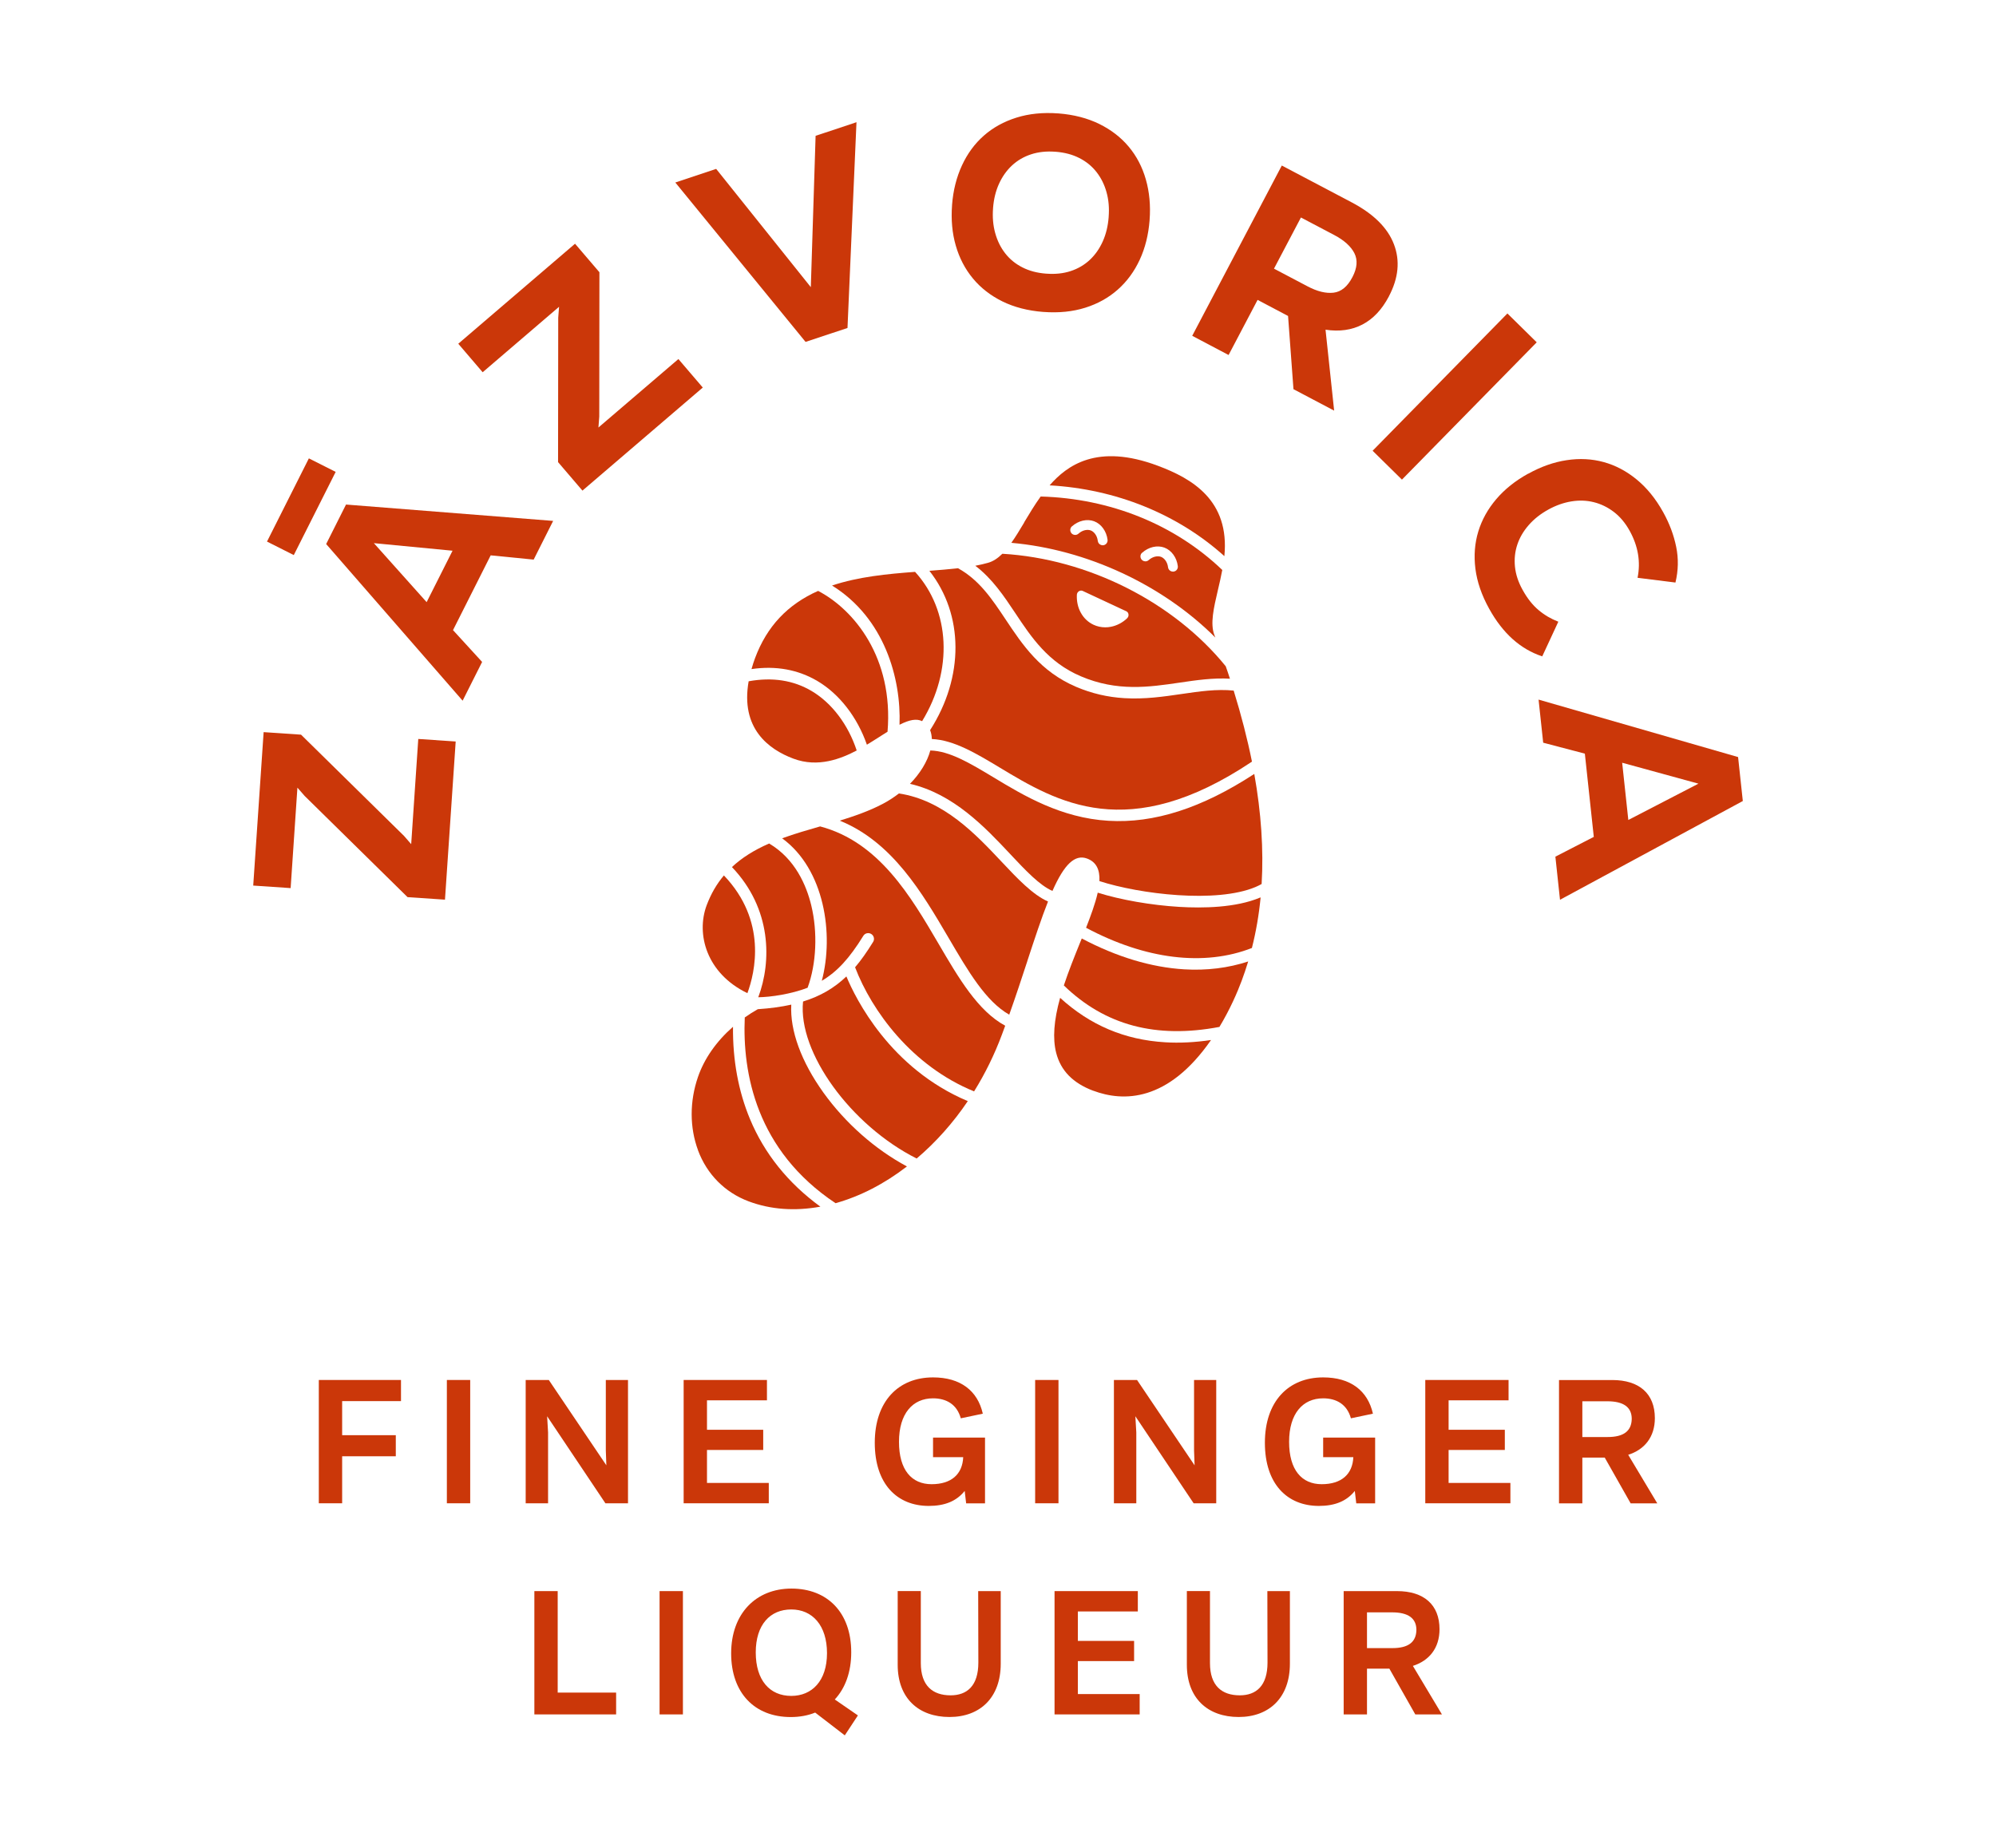 <?xml version="1.0" encoding="UTF-8"?>
<svg xmlns="http://www.w3.org/2000/svg" width="149" height="138" viewBox="0 0 149 138" fill="none">
  <path d="M30.695 63.025L31.224 55.172L34.017 55.361L33.217 67.17L30.424 66.982L22.744 59.428L22.202 58.808L21.696 66.307L18.903 66.118L19.68 54.662L22.473 54.851L30.154 62.404L30.695 63.025Z" fill="#CB3709"></path>
  <path d="M21.931 41.443L19.931 40.434L23.057 34.223L25.058 35.232L21.931 41.443ZM41.294 38.887L39.838 41.781L36.63 41.463L33.817 47.046L35.99 49.421L34.535 52.314L24.348 40.619L25.83 37.67L41.294 38.891V38.887ZM27.909 40.552L31.848 44.957L33.782 41.117L27.909 40.552Z" fill="#CB3709"></path>
  <path d="M44.668 31.922L50.642 26.807L52.462 28.935L43.479 36.63L41.659 34.502L41.671 23.725L41.734 22.904L36.03 27.792L34.21 25.664L42.926 18.197L44.746 20.325L44.735 31.102L44.672 31.922H44.668Z" fill="#CB3709"></path>
  <path d="M50.41 13.627L53.462 12.61L60.527 21.44L60.884 10.141L63.936 9.124L63.265 24.487L60.135 25.527L50.41 13.623V13.627Z" fill="#CB3709"></path>
  <path d="M71.071 15.311V15.292C71.154 14.216 71.401 13.235 71.809 12.351C72.217 11.468 72.762 10.726 73.445 10.125C74.127 9.524 74.939 9.077 75.877 8.782C76.814 8.488 77.858 8.382 78.999 8.468H79.019C80.164 8.559 81.176 8.822 82.059 9.254C82.942 9.689 83.675 10.255 84.26 10.954C84.844 11.652 85.272 12.469 85.538 13.403C85.805 14.342 85.899 15.347 85.817 16.422V16.442C85.731 17.534 85.487 18.515 85.079 19.395C84.671 20.274 84.126 21.016 83.444 21.62C82.757 22.229 81.949 22.681 81.011 22.975C80.074 23.27 79.031 23.375 77.889 23.289H77.869C76.724 23.199 75.712 22.936 74.829 22.504C73.947 22.068 73.213 21.499 72.629 20.792C72.044 20.089 71.617 19.269 71.35 18.342C71.079 17.412 70.989 16.403 71.071 15.311ZM74.131 15.547C74.08 16.21 74.131 16.827 74.292 17.404C74.453 17.981 74.7 18.484 75.041 18.919C75.382 19.355 75.81 19.705 76.324 19.964C76.838 20.227 77.426 20.38 78.089 20.431H78.109C78.772 20.482 79.376 20.419 79.925 20.239C80.474 20.058 80.949 19.779 81.353 19.402C81.757 19.025 82.079 18.562 82.322 18.02C82.565 17.479 82.71 16.874 82.761 16.21V16.191C82.812 15.527 82.761 14.915 82.6 14.346C82.443 13.78 82.192 13.278 81.851 12.842C81.51 12.406 81.082 12.057 80.568 11.798C80.054 11.535 79.466 11.382 78.803 11.33H78.783C78.121 11.279 77.516 11.342 76.967 11.523C76.418 11.703 75.943 11.982 75.539 12.359C75.135 12.736 74.814 13.195 74.57 13.733C74.327 14.271 74.182 14.868 74.131 15.531V15.551V15.547Z" fill="#CB3709"></path>
  <path d="M96.557 29.061L96.153 23.591L93.878 22.39L91.713 26.505L88.998 25.072L95.686 12.359L100.9 15.107C102.539 15.971 103.591 17.015 104.057 18.24C104.524 19.465 104.399 20.757 103.685 22.115L103.677 22.135C103.159 23.116 102.504 23.811 101.708 24.227C100.911 24.644 99.99 24.773 98.95 24.616L99.593 30.658L96.565 29.061H96.557ZM97.114 16.238L95.102 20.058L97.597 21.373C98.33 21.762 98.981 21.919 99.55 21.852C100.119 21.785 100.586 21.401 100.951 20.702L100.962 20.682C101.315 20.007 101.362 19.414 101.104 18.904C100.841 18.39 100.343 17.942 99.609 17.553L97.114 16.238Z" fill="#CB3709"></path>
  <path d="M102.465 33.654L112.527 23.403L114.715 25.558L104.654 35.809L102.465 33.654Z" fill="#CB3709"></path>
  <path d="M114.072 35.373L114.092 35.362C115.037 34.84 115.986 34.502 116.951 34.357C117.912 34.211 118.834 34.258 119.709 34.498C120.584 34.737 121.408 35.169 122.169 35.794C122.93 36.418 123.593 37.227 124.15 38.232L124.161 38.251C124.624 39.087 124.946 39.943 125.126 40.827C125.307 41.706 125.287 42.597 125.071 43.493L122.243 43.139C122.482 41.946 122.286 40.78 121.659 39.641L121.647 39.621C121.325 39.04 120.933 38.573 120.47 38.22C120.007 37.867 119.509 37.627 118.976 37.494C118.442 37.36 117.885 37.34 117.304 37.435C116.724 37.529 116.147 37.733 115.578 38.047L115.559 38.059C114.99 38.373 114.511 38.754 114.119 39.201C113.727 39.649 113.441 40.136 113.268 40.658C113.091 41.184 113.033 41.734 113.091 42.311C113.15 42.888 113.339 43.465 113.664 44.046L113.676 44.066C114.017 44.682 114.409 45.177 114.853 45.55C115.296 45.923 115.786 46.209 116.328 46.417L115.127 49.005C113.499 48.467 112.181 47.285 111.169 45.456L111.158 45.436C110.601 44.431 110.263 43.441 110.138 42.464C110.016 41.486 110.087 40.56 110.353 39.684C110.62 38.809 111.067 38.004 111.695 37.266C112.323 36.528 113.115 35.896 114.072 35.366V35.373Z" fill="#CB3709"></path>
  <path d="M114.849 52.232L129.747 56.523L130.1 59.805L116.453 67.178L116.108 63.959L118.975 62.483L118.308 56.268L115.198 55.451L114.853 52.232H114.849ZM121.549 61.222L126.789 58.509L121.094 56.947L121.553 61.222H121.549Z" fill="#CB3709"></path>
  <path d="M25.541 104.609V107.153H29.546V108.727H25.541V112.237H23.799V103.031H29.934V104.609H25.541Z" fill="#CB3709"></path>
  <path d="M33.358 103.031H35.1V112.237H33.358V103.031Z" fill="#CB3709"></path>
  <path d="M46.88 103.031V112.237H45.193L40.843 105.74L40.913 106.941V112.237H39.242V103.031H40.968L45.264 109.403L45.224 108.284V103.031H46.88Z" fill="#CB3709"></path>
  <path d="M57.389 110.718V112.237H51.034V103.031H57.252V104.55H52.776V106.749H56.973V108.256H52.776V110.718H57.389Z" fill="#CB3709"></path>
  <path d="M73.531 107.334V112.241H72.122L72.013 111.315C71.404 112.076 70.534 112.434 69.333 112.434C66.972 112.434 65.301 110.804 65.301 107.718C65.301 104.633 67.054 102.838 69.651 102.838C71.695 102.838 72.981 103.832 73.366 105.547L71.722 105.893C71.432 104.841 70.632 104.401 69.651 104.401C68.133 104.401 67.109 105.536 67.109 107.648C67.109 109.76 68.062 110.812 69.541 110.812C71.02 110.812 71.848 110.066 71.903 108.794H69.651V107.33H73.531V107.334Z" fill="#CB3709"></path>
  <path d="M77.273 103.031H79.015V112.237H77.273V103.031Z" fill="#CB3709"></path>
  <path d="M90.791 103.031V112.237H89.104L84.754 105.74L84.824 106.941V112.237H83.153V103.031H84.879L89.175 109.403L89.135 108.284V103.031H90.791Z" fill="#CB3709"></path>
  <path d="M102.653 107.334V112.241H101.244L101.135 111.315C100.527 112.076 99.656 112.434 98.455 112.434C96.094 112.434 94.423 110.804 94.423 107.718C94.423 104.633 96.176 102.838 98.773 102.838C100.817 102.838 102.103 103.832 102.488 105.547L100.844 105.893C100.554 104.841 99.754 104.401 98.773 104.401C97.255 104.401 96.231 105.536 96.231 107.648C96.231 109.76 97.184 110.812 98.663 110.812C100.142 110.812 100.97 110.066 101.025 108.794H98.773V107.33H102.653V107.334Z" fill="#CB3709"></path>
  <path d="M112.75 110.718V112.237H106.396V103.031H112.613V104.55H108.137V106.749H112.334V108.256H108.137V110.718H112.75Z" fill="#CB3709"></path>
  <path d="M119.792 108.826H118.121V112.241H116.379V103.035H120.357C122.361 103.035 123.534 104.044 123.534 105.881C123.534 107.29 122.761 108.233 121.545 108.617L123.714 112.241H121.726L119.792 108.826ZM118.121 107.29H120.011C121.2 107.29 121.792 106.847 121.808 105.936C121.808 105.064 121.2 104.621 119.984 104.621H118.121V107.29Z" fill="#CB3709"></path>
  <path d="M45.993 126.371V128H39.89V118.794H41.631V126.371H45.997H45.993Z" fill="#CB3709"></path>
  <path d="M49.237 118.794H50.979V128H49.237V118.794Z" fill="#CB3709"></path>
  <path d="M63.061 129.563L60.852 127.863C60.315 128.083 59.691 128.197 59.028 128.197C56.334 128.197 54.58 126.398 54.58 123.442C54.58 120.486 56.416 118.605 59.083 118.605C61.751 118.605 63.544 120.376 63.544 123.36C63.544 124.84 63.1 126.041 62.316 126.885L64.042 128.075L63.061 129.567V129.563ZM59.068 126.618C60.613 126.618 61.735 125.499 61.735 123.426C61.735 121.353 60.645 120.164 59.068 120.164C57.491 120.164 56.416 121.298 56.416 123.371C56.416 125.444 57.452 126.618 59.068 126.618Z" fill="#CB3709"></path>
  <path d="M74.704 118.794V124.212C74.704 126.74 73.17 128.193 70.879 128.193C68.589 128.193 67.012 126.811 67.012 124.294V118.79H68.738V124.168C68.738 125.857 69.62 126.575 70.962 126.575C72.19 126.575 73.033 125.868 73.033 124.129L73.021 118.794H74.708H74.704Z" fill="#CB3709"></path>
  <path d="M85.076 126.481V128H78.721V118.794H84.938V120.313H80.462V122.512H84.66V124.019H80.462V126.481H85.076Z" fill="#CB3709"></path>
  <path d="M96.29 118.794V124.212C96.29 126.74 94.756 128.193 92.465 128.193C90.175 128.193 88.598 126.811 88.598 124.294V118.79H90.324V124.168C90.324 125.857 91.206 126.575 92.548 126.575C93.776 126.575 94.619 125.868 94.619 124.129L94.607 118.794H96.294H96.29Z" fill="#CB3709"></path>
  <path d="M103.716 124.585H102.045V128H100.304V118.794H104.281C106.286 118.794 107.459 119.803 107.459 121.64C107.459 123.05 106.686 123.992 105.47 124.377L107.639 128H105.65L103.716 124.585ZM102.045 123.05H103.936C105.125 123.05 105.717 122.606 105.733 121.695C105.733 120.823 105.125 120.38 103.909 120.38H102.045V123.05Z" fill="#CB3709"></path>
  <path d="M56.369 49.122C56.271 49.382 56.185 49.648 56.099 49.955C57.923 49.688 59.582 49.994 61.033 50.854C62.661 51.82 63.999 53.547 64.713 55.6C65.07 55.384 65.415 55.165 65.745 54.953C65.917 54.843 66.086 54.733 66.254 54.631C66.713 49.107 63.756 45.518 61.073 44.117C58.79 45.13 57.252 46.767 56.369 49.122Z" fill="#CB3709"></path>
  <path d="M71.519 42.425C70.824 42.503 70.079 42.566 69.377 42.617C71.954 45.891 71.978 50.547 69.432 54.513C69.51 54.709 69.553 54.933 69.561 55.176C71.213 55.251 72.872 56.252 74.629 57.308C78.889 59.872 84.193 63.068 93.458 56.864C93.117 55.169 92.658 53.386 92.093 51.56C90.819 51.431 89.547 51.619 88.198 51.816C86.853 52.012 85.468 52.216 83.942 52.126C82.671 52.051 81.494 51.772 80.345 51.286C77.662 50.143 76.34 48.157 75.061 46.237C74.057 44.729 73.107 43.304 71.515 42.425H71.519Z" fill="#CB3709"></path>
  <path d="M56.6 74.457C57.53 74.445 59.052 74.222 60.287 73.747C60.946 71.96 61.048 69.601 60.558 67.587C60.201 66.118 59.365 64.128 57.416 62.977C56.282 63.472 55.372 64.049 54.639 64.736C57.612 67.85 57.608 71.784 56.604 74.457H56.6Z" fill="#CB3709"></path>
  <path d="M59.225 56.641C61.084 57.34 62.806 56.633 63.952 56.032C63.316 54.101 62.096 52.487 60.594 51.596C59.233 50.787 57.652 50.544 55.886 50.865C55.267 54.371 57.358 55.942 59.225 56.641Z" fill="#CB3709"></path>
  <path d="M62.112 43.716C66.023 46.143 67.278 50.65 67.149 54.112C67.898 53.728 68.424 53.641 68.836 53.842C71.154 50.053 70.946 45.585 68.31 42.696C66.251 42.849 64.082 43.057 62.112 43.716Z" fill="#CB3709"></path>
  <path d="M93.176 71.784C91.685 72.274 90.077 72.471 88.406 72.372C85.935 72.223 83.361 71.446 80.753 70.068L80.631 70.366C80.207 71.415 79.772 72.494 79.415 73.574C82.49 76.554 86.291 77.567 91.03 76.671C91.838 75.329 92.376 74.065 92.686 73.236C92.862 72.769 93.023 72.282 93.176 71.784Z" fill="#CB3709"></path>
  <path d="M81.612 81.434C83.848 82.274 87.182 82.29 90.403 77.649C89.198 77.826 88.045 77.885 86.978 77.818C83.958 77.637 81.388 76.55 79.137 74.5C78.666 76.192 78.572 77.535 78.842 78.603C79.184 79.938 80.09 80.864 81.612 81.438V81.434Z" fill="#CB3709"></path>
  <path d="M74.825 41.345C74.472 41.694 74.123 41.918 73.754 42.02C73.475 42.099 73.162 42.173 72.805 42.24C74.08 43.21 74.943 44.505 75.782 45.762C76.986 47.576 78.234 49.452 80.685 50.493C83.4 51.651 85.777 51.301 88.072 50.964C89.296 50.783 90.563 50.599 91.814 50.673C91.724 50.391 91.622 50.084 91.5 49.743C87.597 44.937 81.211 41.722 74.833 41.345H74.825ZM84.137 46.166C83.792 46.488 83.376 46.708 82.937 46.794C82.792 46.826 82.647 46.837 82.502 46.837C82.2 46.837 81.901 46.771 81.631 46.645C81.227 46.457 80.897 46.143 80.678 45.738C80.462 45.346 80.364 44.886 80.387 44.411C80.391 44.305 80.446 44.207 80.532 44.148C80.623 44.089 80.728 44.078 80.819 44.117L84.082 45.64C84.173 45.683 84.231 45.77 84.243 45.88C84.255 45.986 84.216 46.088 84.137 46.158V46.166Z" fill="#CB3709"></path>
  <path d="M93.631 57.783C89.713 60.339 86.151 61.486 82.742 61.281C79.196 61.069 76.418 59.397 74.186 58.05C72.417 56.986 70.891 56.068 69.448 56.032C69.22 56.872 68.683 57.752 67.93 58.521C71.189 59.279 73.523 61.756 75.398 63.751L75.414 63.77C76.583 65.011 77.591 66.087 78.564 66.519C79.451 64.508 80.251 63.767 81.149 64.1C81.816 64.348 82.114 64.901 82.071 65.784C85.095 66.762 90.803 67.457 93.725 66.224C93.878 66.161 94.023 66.087 94.18 66C94.333 63.449 94.149 60.685 93.631 57.783Z" fill="#CB3709"></path>
  <path d="M94.058 67.017C92.25 67.779 89.775 67.814 88.021 67.708C85.93 67.583 83.663 67.186 81.945 66.648C81.761 67.465 81.404 68.427 81.074 69.267C85.499 71.634 89.892 72.172 93.454 70.778C93.76 69.569 93.98 68.301 94.105 67.001C94.09 67.009 94.078 67.013 94.062 67.021L94.058 67.017Z" fill="#CB3709"></path>
  <path d="M52.752 67.587C51.948 69.738 52.737 72.675 55.793 74.151C56.365 72.6 57.279 68.753 54.039 65.361C53.49 66.012 53.07 66.743 52.752 67.587Z" fill="#CB3709"></path>
  <path d="M86.44 34.777C81.882 33.069 79.642 34.765 78.352 36.237C83.294 36.512 87.919 38.385 91.398 41.522C91.81 37.348 88.97 35.723 86.44 34.777Z" fill="#CB3709"></path>
  <path d="M76.689 71.752C77.254 70.032 77.744 68.544 78.234 67.308C77.085 66.797 75.959 65.604 74.77 64.34C72.844 62.29 70.448 59.746 67.106 59.24C66.721 59.534 66.337 59.785 65.929 60.001C64.873 60.563 63.705 60.955 62.685 61.27C66.611 62.859 68.839 66.66 70.808 70.017C72.295 72.557 73.586 74.755 75.339 75.757C75.834 74.367 76.269 73.036 76.692 71.752H76.689Z" fill="#CB3709"></path>
  <path d="M52.105 85.882C52.772 87.676 54.117 89.031 55.886 89.694C57.522 90.307 59.323 90.44 61.241 90.091C58.828 88.332 57.059 86.129 55.981 83.538C55.122 81.473 54.694 79.161 54.718 76.66C53.47 77.755 52.568 79.051 52.101 80.413C51.474 82.239 51.477 84.182 52.109 85.882H52.105Z" fill="#CB3709"></path>
  <path d="M76.457 39.009C76.128 39.559 75.818 40.077 75.496 40.528C81.113 41.023 86.782 43.657 90.724 47.599C90.701 47.536 90.677 47.477 90.653 47.415C90.328 46.563 90.602 45.397 90.916 44.05C91.03 43.567 91.148 43.065 91.242 42.554C87.7 39.162 82.886 37.215 77.685 37.07C77.23 37.702 76.834 38.365 76.449 39.005L76.457 39.009ZM85.26 41.27C85.738 40.839 86.389 40.685 86.923 40.886C87.453 41.086 87.845 41.628 87.923 42.268C87.935 42.366 87.907 42.46 87.849 42.538C87.79 42.617 87.7 42.664 87.602 42.676C87.586 42.676 87.574 42.676 87.558 42.676C87.374 42.676 87.217 42.538 87.194 42.354C87.143 41.93 86.891 41.655 86.664 41.573C86.44 41.49 86.068 41.53 85.75 41.816C85.648 41.91 85.507 41.938 85.374 41.887C85.319 41.867 85.267 41.832 85.228 41.789C85.162 41.714 85.13 41.62 85.134 41.522C85.138 41.424 85.181 41.333 85.256 41.267L85.26 41.27ZM80.015 39.303C80.494 38.872 81.149 38.718 81.678 38.919C82.208 39.119 82.6 39.661 82.679 40.301C82.702 40.501 82.561 40.685 82.357 40.709C82.341 40.709 82.326 40.709 82.314 40.709C82.271 40.709 82.227 40.701 82.184 40.685C82.055 40.638 81.965 40.521 81.949 40.383C81.898 39.959 81.647 39.684 81.419 39.602C81.192 39.516 80.823 39.559 80.505 39.845C80.356 39.979 80.125 39.967 79.988 39.818C79.854 39.665 79.866 39.433 80.015 39.3V39.303Z" fill="#CB3709"></path>
  <path d="M68.432 86.494C69.859 85.281 71.146 83.84 72.245 82.211C66.439 79.765 63.87 74.555 63.183 72.902C62.265 73.778 61.237 74.375 59.947 74.775C59.554 78.564 63.509 84.025 68.432 86.498V86.494Z" fill="#CB3709"></path>
  <path d="M67.701 87.087C65.32 85.811 63.108 83.856 61.468 81.575C59.817 79.274 58.962 76.946 59.068 75.007C58.322 75.172 57.506 75.286 56.569 75.348C56.239 75.533 55.91 75.741 55.596 75.965C55.416 80.118 56.451 85.89 62.374 89.832C64.21 89.317 66.003 88.395 67.705 87.087H67.701Z" fill="#CB3709"></path>
  <path d="M72.719 81.477C73.539 80.158 74.237 78.737 74.79 77.252C74.873 77.029 74.959 76.801 75.038 76.581C73.006 75.486 71.574 73.044 70.06 70.457C67.973 66.896 65.607 62.86 61.222 61.701C60.328 61.957 59.323 62.247 58.386 62.589C61.547 64.893 62.269 69.746 61.347 73.228C62.501 72.541 63.403 71.56 64.446 69.871C64.505 69.773 64.603 69.703 64.713 69.679C64.827 69.656 64.941 69.671 65.039 69.734C65.137 69.793 65.203 69.887 65.231 70.001C65.258 70.115 65.239 70.229 65.176 70.327C64.701 71.096 64.274 71.701 63.831 72.219C65.07 75.458 68.051 79.581 72.715 81.485L72.719 81.477Z" fill="#CB3709"></path>
</svg>
